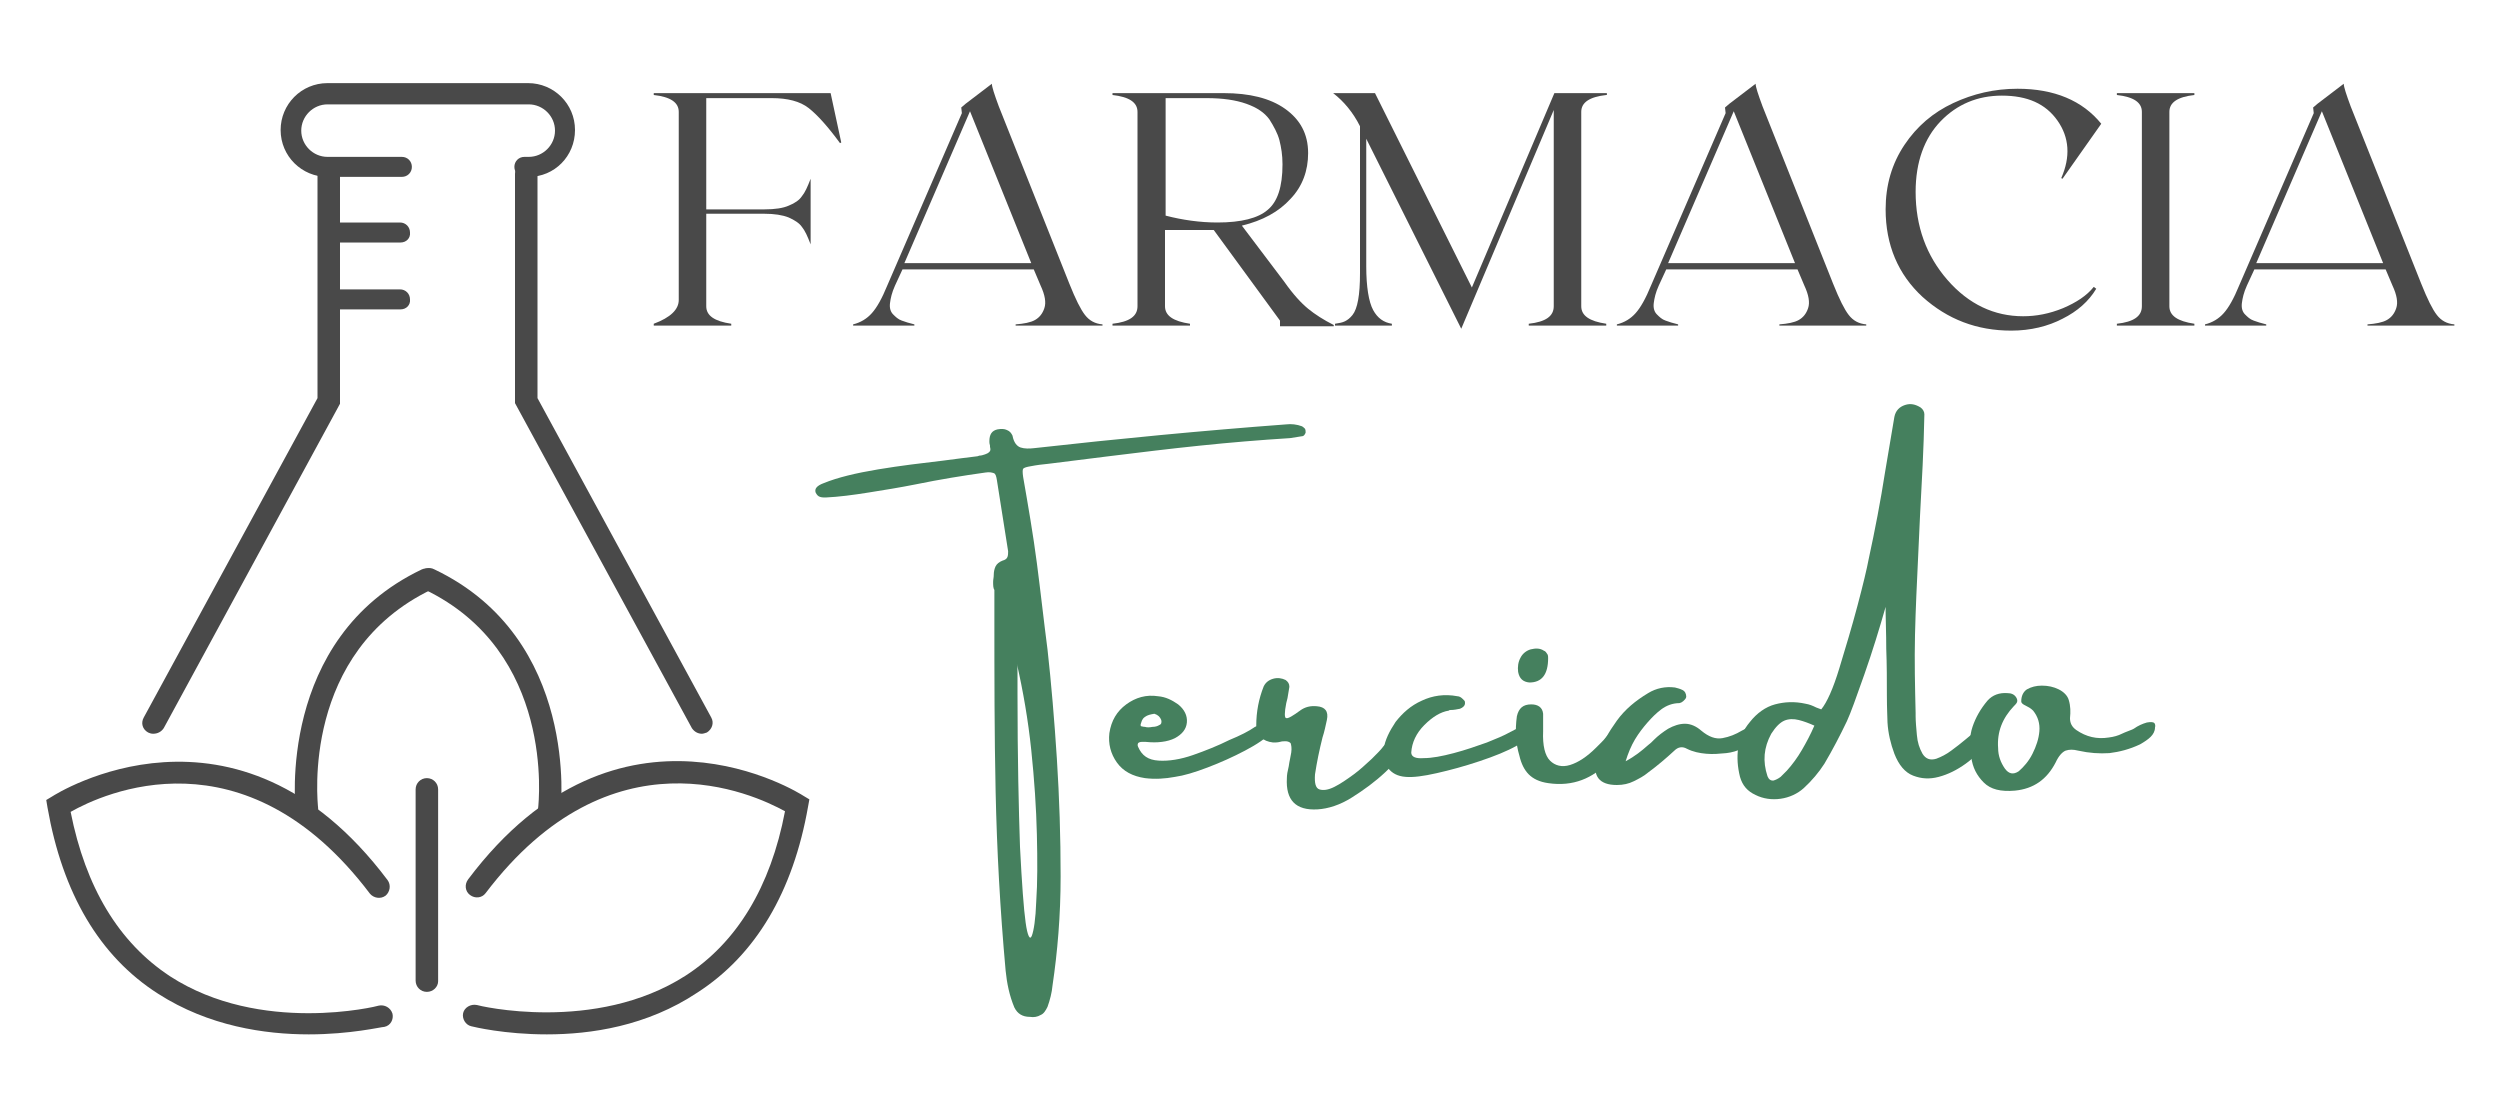 <?xml version="1.0" encoding="utf-8"?>
<!-- Generator: Adobe Illustrator 27.2.0, SVG Export Plug-In . SVG Version: 6.00 Build 0)  -->
<svg version="1.1" id="Capa_1" xmlns="http://www.w3.org/2000/svg" xmlns:xlink="http://www.w3.org/1999/xlink" x="0px" y="0px"
	 viewBox="0 0 400 178" style="enable-background:new 0 0 400 178;" xml:space="preserve">
<style type="text/css">
	.st0{fill:#494949;}
	.st1{fill:#45805E;}
	.st2{opacity:0.51;fill:#494949;}
</style>
<g>
	<g>
		<path class="st0" d="M132.9,14.9l1.7,7.9l-0.2,0.1c-1.9-2.6-3.6-4.5-5-5.6c-1.4-1.1-3.4-1.6-5.9-1.6H113v17.8h9.3
			c1.7,0,3-0.2,3.9-0.6c1-0.4,1.7-0.9,2.1-1.5c0.5-0.6,0.9-1.5,1.4-2.8v10.5c-0.5-1.3-0.9-2.2-1.4-2.8c-0.4-0.6-1.2-1.1-2.1-1.5
			c-1-0.4-2.3-0.6-3.9-0.6H113V49c0,1.5,1.3,2.4,4,2.8v0.3h-12.4v-0.3c2.7-1,4-2.3,4-3.8V17.9c0-1.5-1.3-2.4-4-2.7v-0.3H132.9z"/>
		<path class="st0" d="M171.1,45.4c1,2.5,1.8,4.1,2.5,5c0.7,0.9,1.6,1.4,2.8,1.5v0.2h-13.9v-0.2c1.3-0.1,2.4-0.3,3.1-0.7
			c0.7-0.4,1.2-1,1.5-1.9c0.3-0.9,0.1-2.1-0.6-3.6l-1.1-2.6h-21l-1.2,2.6c-0.5,1.1-0.7,2-0.8,2.8c-0.1,0.8,0.1,1.4,0.5,1.8
			c0.4,0.4,0.8,0.8,1.4,1c0.5,0.2,1.2,0.4,2,0.6v0.2h-9.8v-0.2c1.2-0.3,2.2-0.9,3-1.8s1.6-2.3,2.5-4.5l11.9-27.5l-0.1-0.9l0.7-0.6
			l4.2-3.2c0,0.5,0.4,1.7,1.1,3.6L171.1,45.4z M144.7,42.1H165l-9.8-24.3L144.7,42.1z"/>
		<path class="st0" d="M205.5,45.1c1.4,2,2.7,3.4,3.8,4.3c1.1,0.9,2.5,1.8,4.1,2.6v0.2h-8.6v-0.9l-10.6-14.5h-0.8h-7V49
			c0,1.5,1.3,2.4,4,2.8v0.3h-12.4v-0.3c2.7-0.3,4-1.2,4-2.8V17.9c0-1.5-1.3-2.4-4-2.7v-0.3h17.8c4.1,0,7.4,0.8,9.8,2.5
			c2.4,1.7,3.7,4,3.7,7.1c0,2.8-0.9,5.3-2.8,7.3c-1.9,2.1-4.5,3.5-7.8,4.3L205.5,45.1z M186.5,34.5c2.7,0.7,5.5,1.1,8.3,1.1
			c3.8,0,6.5-0.7,8-2c1.6-1.3,2.4-3.7,2.4-7.3c0-1.5-0.2-2.7-0.5-3.9c-0.3-1.1-0.9-2.2-1.6-3.3c-0.8-1.1-2-1.9-3.7-2.5
			s-3.8-0.9-6.3-0.9h-6.6V34.5z"/>
		<path class="st0" d="M257,15.2c-2.7,0.3-4,1.2-4,2.7V49c0,1.5,1.3,2.4,4,2.8v0.3h-12.4v-0.3c2.7-0.3,4-1.2,4-2.8V17.6l-14.8,35
			l-15.2-30.4v20.4c0,3.3,0.4,5.7,1.1,7c0.7,1.3,1.7,2,3,2.2v0.3h-9.1v-0.3c0.7-0.1,1.2-0.2,1.6-0.4c0.4-0.2,0.8-0.5,1.2-1
			c0.4-0.5,0.7-1.3,0.9-2.4c0.2-1.1,0.3-2.5,0.3-4.3V20.2c-1.1-2.2-2.6-4-4.3-5.3h6.7l15.5,31.1l13.2-31.1h8.4V15.2z"/>
		<path class="st0" d="M293.3,45.4c1,2.5,1.8,4.1,2.5,5c0.7,0.9,1.6,1.4,2.8,1.5v0.2h-13.9v-0.2c1.3-0.1,2.4-0.3,3.1-0.7
			c0.7-0.4,1.2-1,1.5-1.9c0.3-0.9,0.1-2.1-0.6-3.6l-1.1-2.6h-21l-1.2,2.6c-0.5,1.1-0.7,2-0.8,2.8c-0.1,0.8,0.1,1.4,0.5,1.8
			c0.4,0.4,0.8,0.8,1.4,1c0.5,0.2,1.2,0.4,2,0.6v0.2h-9.8v-0.2c1.2-0.3,2.2-0.9,3-1.8s1.6-2.3,2.5-4.5l11.9-27.5l-0.1-0.9l0.7-0.6
			l4.2-3.2c0,0.5,0.4,1.7,1.1,3.6L293.3,45.4z M266.9,42.1h20.3l-9.8-24.3L266.9,42.1z"/>
		<path class="st0" d="M335.4,46.2c-1.2,2-3,3.6-5.4,4.8c-2.3,1.2-5.1,1.9-8.2,1.9c-5.5,0-10.2-1.8-14.2-5.4
			c-3.9-3.6-5.9-8.3-5.9-14c0-3.9,1-7.3,3-10.3c2-3,4.6-5.2,7.8-6.7c3.2-1.5,6.6-2.3,10.3-2.3c5.9,0,10.4,1.9,13.4,5.6l-6.2,8.8
			l-0.2-0.1c1.5-3.4,1.3-6.5-0.6-9.2c-1.9-2.7-4.8-4-8.9-4c-3.9,0-7.2,1.4-9.8,4.1c-2.6,2.7-4,6.5-4,11.3c0,5.5,1.7,10.2,5.1,14.1
			s7.5,5.8,12.1,5.8c2.1,0,4.2-0.4,6.4-1.3c2.1-0.9,3.8-2,4.9-3.4L335.4,46.2z"/>
		<path class="st0" d="M338.7,52.1v-0.3c2.7-0.3,4-1.2,4-2.8V17.9c0-1.5-1.3-2.4-4-2.7v-0.3h12.4v0.3c-2.7,0.3-4,1.2-4,2.7V49
			c0,1.5,1.3,2.4,4,2.8v0.3H338.7z"/>
		<path class="st0" d="M387.4,45.4c1,2.5,1.8,4.1,2.5,5c0.7,0.9,1.6,1.4,2.8,1.5v0.2h-13.9v-0.2c1.3-0.1,2.4-0.3,3.1-0.7
			c0.7-0.4,1.2-1,1.5-1.9c0.3-0.9,0.1-2.1-0.6-3.6l-1.1-2.6h-21l-1.2,2.6c-0.5,1.1-0.7,2-0.8,2.8c-0.1,0.8,0.1,1.4,0.5,1.8
			c0.4,0.4,0.8,0.8,1.4,1c0.5,0.2,1.2,0.4,2,0.6v0.2h-9.8v-0.2c1.2-0.3,2.2-0.9,3-1.8s1.6-2.3,2.5-4.5l11.9-27.5l-0.1-0.9l0.7-0.6
			l4.2-3.2c0,0.5,0.4,1.7,1.1,3.6L387.4,45.4z M361,42.1h20.3l-9.8-24.3L361,42.1z"/>
	</g>
	<g>
		<path class="st1" d="M158.9,93.1c0-0.4,0.1-0.7,0.1-1.1c0-0.5,0.1-1,0.3-1.4c0.2-0.4,0.6-0.7,1.1-0.9c0.4-0.1,0.7-0.3,0.8-0.6
			c0.1-0.3,0.1-0.6,0.1-0.9c-0.6-3.8-1.2-7.6-1.8-11.4c-0.1-0.6-0.2-1-0.5-1.1c-0.3-0.1-0.7-0.2-1.3-0.1c-3.6,0.5-7.3,1.1-11.2,1.9
			c-2.5,0.5-5,0.9-7.5,1.3c-2.5,0.4-4.8,0.7-6.9,0.8c-0.3,0-0.6,0-0.9-0.1c-0.3-0.1-0.5-0.3-0.7-0.7c-0.2-0.6,0.2-1.1,1.3-1.5
			c2.2-0.9,5.1-1.6,8.7-2.2c3.6-0.6,7-1,10.4-1.4c2.1-0.3,4-0.5,5.5-0.7c0.1,0,0.2-0.1,0.3-0.1c0.3,0,0.6-0.1,0.9-0.2
			c0.3-0.1,0.5-0.2,0.7-0.4c0.2-0.2,0.2-0.4,0.1-0.8c0-0.1,0-0.1,0-0.2c-0.1-0.3-0.1-0.5-0.1-0.7c0-1.1,0.4-1.7,1.3-1.9
			c0.6-0.1,1.1-0.1,1.5,0.1c0.5,0.2,0.7,0.5,0.9,0.9c0.2,1.1,0.7,1.7,1.3,1.9c0.6,0.2,1.4,0.2,2.2,0.1c13.4-1.5,26.9-2.8,40.3-3.8
			c0.8-0.1,1.7,0,2.5,0.3c0.2,0.1,0.4,0.3,0.5,0.4c0.1,0.2,0.1,0.4,0.1,0.6c0,0.1-0.1,0.2-0.2,0.4c-0.1,0.1-0.2,0.2-0.4,0.2
			c-0.6,0.1-1.2,0.2-1.9,0.3c-4.8,0.3-9.6,0.7-14.4,1.2c-4.9,0.5-9.7,1.1-14.6,1.7c-3.2,0.4-6.4,0.8-9.6,1.2c-1,0.1-1.9,0.2-2.9,0.4
			c-0.6,0.1-1,0.2-1.2,0.4c-0.1,0.2-0.1,0.6,0,1.3c0.8,4.6,1.6,9.2,2.2,13.8c0.6,4.6,1.1,9.2,1.7,13.8c0.6,5.4,1.1,11.3,1.5,17.5
			c0.4,6.3,0.6,12.5,0.6,18.8c0,6.3-0.5,12.1-1.3,17.5c-0.1,1.1-0.4,2.3-0.8,3.4c-0.3,0.6-0.6,1.1-1.1,1.3c-0.5,0.3-1.1,0.4-1.7,0.3
			c-1.2,0-2-0.5-2.5-1.5c-0.8-1.9-1.2-3.9-1.4-5.9c-0.9-9.9-1.4-19.4-1.6-28.6c-0.2-9.2-0.2-18.6-0.2-28.3c0-1.3,0-2.7,0-4
			C158.9,94.1,158.9,93.6,158.9,93.1z M162.8,107.7c0,1,0,2.1,0,3.2c0,10.5,0.2,18.7,0.4,24.6c0.3,5.9,0.6,10,0.9,12.1
			c0.3,2.2,0.7,2.9,1,2.1c0.3-0.8,0.6-2.6,0.7-5.5c0.2-2.9,0.2-6.5,0.1-10.7c-0.1-4.2-0.4-8.7-0.9-13.5c-0.5-4.8-1.3-9.4-2.3-13.8
			C162.8,106.6,162.8,107.2,162.8,107.7z"/>
		<path class="st1" d="M200.8,116.3c0.2-0.1,0.5-0.2,0.9-0.4c0.4-0.2,0.8-0.3,1.2-0.3c0.4,0,0.6,0.1,0.8,0.4
			c0.1,0.2,0.1,0.4,0.1,0.6c-0.1,0.2-0.2,0.4-0.3,0.5c-0.9,1-2.4,2-4.3,3c-1.9,1-3.9,1.9-6,2.7c-2.1,0.8-3.8,1.3-5.2,1.5
			c-1.6,0.3-3.2,0.4-4.8,0.2c-2-0.3-3.5-1.1-4.5-2.5c-1-1.4-1.4-3-1.2-4.7c0.3-2,1.2-3.5,2.7-4.6c1.5-1.1,3.2-1.6,5.1-1.3
			c1.2,0.1,2.2,0.6,3.2,1.3c1,0.8,1.5,1.8,1.4,2.9c-0.1,1.1-0.8,1.9-1.9,2.5c-0.6,0.3-1.3,0.5-2.1,0.6c-0.8,0.1-1.6,0.1-2.6,0
			c-0.1,0-0.2,0-0.3,0c-0.1,0-0.2,0-0.3,0c-0.3,0-0.5,0.1-0.6,0.2c-0.1,0.2-0.1,0.4,0,0.6c0.6,1.4,1.6,2.1,3.3,2.2
			c1.6,0.1,3.5-0.2,5.5-0.9c2-0.7,4-1.5,5.8-2.4C198.4,117.7,199.8,117,200.8,116.3z M183.2,114.7c-0.3,0.2-0.4,0.4-0.5,0.6
			c-0.1,0.2-0.1,0.4-0.2,0.6c0,0.2,0,0.3,0.1,0.3c0.1,0,0.3,0.1,0.6,0.1c0.3,0.1,0.7,0.1,1.2,0c0.4,0,0.8-0.1,1.1-0.3
			c0.3-0.1,0.4-0.4,0.3-0.8c-0.2-0.5-0.5-0.8-1.1-1C184.1,114.3,183.6,114.4,183.2,114.7z M183.2,118.9c0,0-0.1,0-0.1,0H183.2
			L183.2,118.9z"/>
		<path class="st1" d="M223.5,116.8c0.6-0.6,1.2-0.9,1.7-0.7c0.5,0.1,0.8,0.5,0.9,1.1c0.1,0.6-0.1,1.2-0.5,1.9
			c-0.9,1.4-2.2,2.8-3.9,4.4c-1.7,1.6-3.5,2.9-5.4,4.1c-1.9,1.2-3.8,1.8-5.5,1.9c-3.5,0.2-5.1-1.5-4.9-5c0-0.5,0.1-1.1,0.3-1.9
			c0.1-0.8,0.3-1.5,0.4-2.2c0.1-0.7,0-1.2-0.1-1.5c-0.2-0.2-0.5-0.3-0.8-0.3c-0.3,0-0.6,0-0.9,0.1c-0.4,0.1-0.7,0.1-1.1,0.1
			c-1.7-0.2-2.6-1.1-2.7-2.7c0-2.2,0.4-4.3,1.2-6.3c0.3-0.6,0.8-1,1.5-1.2c0.7-0.2,1.4-0.1,2,0.2c0.4,0.3,0.6,0.6,0.6,1.1
			c-0.1,0.6-0.2,1.2-0.3,1.8c-0.1,0.3-0.1,0.5-0.2,0.8c-0.3,1.5-0.3,2.4,0,2.4c0.3,0.1,1.1-0.4,2.2-1.2c0.8-0.6,1.7-0.8,2.7-0.7
			c1.3,0.1,1.9,0.8,1.6,2.2c-0.2,0.9-0.4,1.9-0.7,2.8c-0.5,2-0.9,3.9-1.2,5.9c-0.1,1.4,0.1,2.2,0.7,2.4c0.6,0.2,1.4,0.1,2.4-0.4
			c1-0.5,2-1.2,3.1-2c1.1-0.8,2-1.7,2.9-2.5c0.8-0.8,1.4-1.4,1.7-1.8c0.1-0.2,0.4-0.4,0.7-0.8c0.3-0.3,0.6-0.7,1-1
			C223.1,117.3,223.3,117,223.5,116.8z"/>
		<path class="st1" d="M241.5,117.2c0.1,0,0.1-0.1,0.2-0.1c0.4-0.2,0.9-0.5,1.4-0.7c0.5-0.3,0.9-0.4,1.4-0.4c0.4,0,0.6,0.3,0.7,0.8
			c0,0.8-0.9,1.6-2.5,2.5c-1.6,0.9-3.6,1.7-6,2.5c-2.4,0.8-4.6,1.4-6.8,1.9c-2.2,0.5-3.8,0.7-5,0.6c-1.3-0.1-2.2-0.6-2.8-1.4
			c-0.6-0.8-0.8-1.8-0.7-3.1c0.2-1.4,0.9-2.8,1.9-4.3c1.1-1.4,2.4-2.6,4.2-3.4c1.7-0.8,3.6-1.1,5.7-0.7c0.3,0,0.6,0.2,0.8,0.4
			c0.1,0.1,0.2,0.2,0.3,0.3c0.1,0.1,0.1,0.3,0.1,0.4c0,0.4-0.3,0.7-0.8,0.9c-0.5,0.1-1,0.2-1.5,0.2c-0.1,0-0.2,0-0.3,0.1
			c-1.3,0.2-2.6,1-3.9,2.3c-1.3,1.3-2,2.8-2.1,4.4c0,0.7,0.7,1,2,0.9c1.3,0,2.9-0.3,4.8-0.8c1.9-0.5,3.6-1.1,5.3-1.7
			C239.4,118.2,240.6,117.7,241.5,117.2z"/>
		<path class="st1" d="M261,116.1c0.2,0.1,0.3,0.3,0.3,0.6c0,0.3-0.1,0.5-0.2,0.7c-1.1,1.7-2.4,3.2-3.7,4.5
			c-1.3,1.3-2.7,2.3-4.3,2.9c-1.6,0.6-3.4,0.8-5.4,0.5c-1.4-0.2-2.4-0.7-3.1-1.4c-0.7-0.7-1.2-1.7-1.5-3c-0.6-2-0.7-4.1-0.4-6.3
			c0.3-1.3,1-1.9,2.3-1.9c1.1,0,1.8,0.5,1.9,1.5c0,0.8,0,1.7,0,2.5c0,0.1,0,0.2,0,0.3c-0.1,2.3,0.3,3.9,1.1,4.7
			c0.8,0.8,1.9,1.1,3.2,0.7c1.3-0.4,2.7-1.3,4.2-2.8c0.2-0.2,0.4-0.4,0.7-0.7c0.3-0.3,0.6-0.6,0.9-1c0.5-0.5,0.9-0.9,1.2-1.2
			C259.1,116,260,115.8,261,116.1z M244.7,109.2c-1-0.1-1.6-0.6-1.8-1.7c-0.1-0.8,0-1.6,0.4-2.3c0.3-0.6,0.9-1.1,1.6-1.3
			c0.8-0.2,1.5-0.2,2.1,0.2c0.3,0.1,0.4,0.3,0.6,0.6c0.1,0.2,0.1,0.4,0.1,0.6C247.7,107.9,246.7,109.2,244.7,109.2z"/>
		<path class="st1" d="M281.2,116.1c0.2,0,0.3,0.1,0.4,0.2c0.1,0.1,0.1,0.2,0.2,0.4c0.1,0.2,0,0.5-0.2,0.8c-0.2,0.3-0.4,0.5-0.6,0.7
			c-1.4,1.3-3,2.1-4.8,2.3c-1.1,0.1-2.1,0.2-3.2,0.1c-1.1-0.1-2.1-0.3-3.1-0.8c-0.7-0.4-1.4-0.3-2,0.3c-1.3,1.2-2.7,2.4-4.2,3.5
			c-0.7,0.6-1.5,1-2.3,1.4c-0.8,0.4-1.7,0.6-2.7,0.6c-2.8,0-3.9-1.4-3.3-4.1c0-0.1,0.1-0.2,0.1-0.3c0.8-2.2,1.9-4.1,3.2-5.9
			c1.3-1.8,3-3.2,5-4.4c1.3-0.8,2.8-1.1,4.3-0.9c0.4,0.1,0.8,0.2,1.2,0.4c0.4,0.2,0.6,0.6,0.6,1.1c0,0.1-0.1,0.3-0.2,0.4
			c-0.1,0.1-0.2,0.2-0.3,0.3c-0.1,0.1-0.2,0.1-0.3,0.2c-0.1,0-0.2,0.1-0.3,0.1c-1.1,0-2.1,0.4-2.9,1c-0.8,0.6-1.5,1.3-2.2,2.1
			c-0.7,0.8-1.4,1.7-2,2.7c-0.6,1-1.1,2.2-1.5,3.5c1.5-0.8,2.6-1.7,3.5-2.5c0.2-0.2,0.4-0.3,0.6-0.5c0.1-0.1,0.3-0.3,0.4-0.4
			c0.7-0.7,1.5-1.3,2.3-1.8c0.9-0.5,1.8-0.8,2.7-0.8c0.9,0,1.8,0.4,2.6,1.1c1.2,1,2.3,1.4,3.4,1.2c1.1-0.2,2.1-0.6,3.1-1.2
			C279.6,116.4,280.4,116.1,281.2,116.1z"/>
		<path class="st1" d="M317.7,116.1c0.6,0.1,0.8,0.4,0.8,1c0,0.5-0.2,1.1-0.6,1.6c-0.9,1.3-2,2.5-3.4,3.5c-1.4,1-2.8,1.7-4.3,2.1
			c-1.5,0.4-2.8,0.3-4.1-0.2s-2.3-1.7-3-3.5c-0.6-1.6-1-3.3-1.1-5c0-0.6-0.1-2.1-0.1-4.4c0-2.3,0-4.8-0.1-7.4c0-2.6-0.1-4.5-0.1-5.8
			c0-0.6,0-0.9,0-0.9c-1,3.5-2.1,7.1-3.4,10.8c-1.3,3.7-2.2,6.2-2.8,7.5c-1.1,2.3-2.3,4.6-3.6,6.8c-0.9,1.4-2,2.7-3.3,3.9
			c-1,0.9-2.3,1.5-3.7,1.7c-1.4,0.2-2.8,0-4-0.6c-1.3-0.6-2.1-1.5-2.5-2.9c-0.4-1.6-0.5-3.1-0.3-4.6c0.2-1.5,0.8-2.9,1.9-4.2
			c1.1-1.4,2.5-2.4,4-2.8s3.1-0.5,4.9-0.1c0.6,0.1,1.1,0.3,1.7,0.6c0.3,0.1,0.5,0.2,0.8,0.3c0.9-1.1,1.9-3.3,2.9-6.6s2-6.6,2.9-10
			s1.5-5.9,1.8-7.5c1-4.6,1.9-9.3,2.6-13.8c0.5-3,1-5.9,1.5-8.9c0.2-1,0.8-1.6,1.7-1.9c0.9-0.3,1.7-0.1,2.5,0.4
			c0.4,0.3,0.6,0.7,0.6,1.1c-0.1,5.4-0.4,10.8-0.7,16.3c-0.1,2.2-0.2,4.4-0.3,6.5c-0.2,4.2-0.4,8.3-0.5,12.5
			c-0.1,4.2,0,8.3,0.1,12.5c0,0.1,0,0.3,0,0.5c0,0.8,0.1,1.9,0.2,3c0.1,1.2,0.4,2.1,0.9,3c0.5,0.8,1.2,1.1,2.2,0.8
			c0.8-0.3,1.6-0.7,2.4-1.3c0.8-0.6,1.6-1.2,2.3-1.8c0.7-0.6,1.3-1.1,1.8-1.5C316.9,116.2,317.4,116,317.7,116.1z M285.9,123.3
			c0.9-1,1.7-2.1,2.4-3.3c0.7-1.2,1.4-2.5,2-3.9c-0.9-0.4-1.7-0.7-2.5-0.9c-0.8-0.2-1.6-0.2-2.3,0.1c-0.7,0.3-1.4,1-2.1,2.1
			c-1.2,2.2-1.4,4.4-0.6,6.8c0.2,0.5,0.5,0.7,0.9,0.7c0.4-0.1,0.8-0.3,1.2-0.6C285.4,123.8,285.7,123.5,285.9,123.3z"/>
		<path class="st1" d="M343.5,115.6c0.6-0.1,1-0.1,1.2,0.1c0.1,0.1,0.2,0.4,0.1,0.7c0,0.6-0.3,1.1-0.7,1.5s-1,0.8-1.7,1.2
			c-1.7,0.8-3.3,1.2-4.9,1.4c-1.6,0.1-3.2,0-5-0.4c-0.8-0.2-1.4-0.2-2,0c-0.5,0.2-1.1,0.8-1.6,1.9c-1.4,2.7-3.5,4.2-6.5,4.5
			c-2.3,0.2-3.9-0.2-5-1.3c-1.1-1.1-1.8-2.4-2-4.1c-0.3-1.7-0.3-3.3,0.2-4.8c0.5-1.5,1.3-2.9,2.4-4.2c0.8-0.9,1.9-1.3,3.2-1.2
			c0.6,0,1.1,0.2,1.4,0.7c0.2,0.3,0.2,0.6,0.1,0.8c-0.1,0.2-0.3,0.4-0.5,0.6c-1.8,1.9-2.7,4.1-2.5,6.7c0,1.2,0.4,2.3,1.1,3.3
			c0.6,0.8,1.3,1,2.2,0.4c0.8-0.7,1.6-1.6,2.2-2.8c0.6-1.2,1-2.4,1.1-3.6c0.1-1.2-0.2-2.3-1-3.3c-0.4-0.4-0.8-0.6-1.2-0.8
			c-0.2-0.1-0.4-0.2-0.5-0.3c-0.1-0.1-0.2-0.2-0.2-0.4c0-0.8,0.3-1.5,0.9-1.9c0.7-0.4,1.5-0.6,2.4-0.6c1,0,1.9,0.2,2.7,0.6
			c0.8,0.4,1.4,1,1.6,1.7c0.3,1,0.3,1.9,0.2,2.9c0,0.8,0.3,1.4,1,1.9c1.6,1.1,3.3,1.5,5.2,1.2c0.8-0.1,1.5-0.3,2.1-0.6
			c0.6-0.3,1.3-0.5,1.9-0.8C342.1,116.1,342.8,115.8,343.5,115.6z"/>
	</g>
	<path class="st0" d="M24.5,117.4c-0.3,0-0.6-0.1-0.8-0.2c-0.9-0.5-1.2-1.5-0.7-2.4l27.8-51.1V27.8c0-1,0.8-1.8,1.8-1.8
		c1,0,1.8,0.8,1.8,1.8v36.8l-28.2,51.9C25.8,117.1,25.2,117.4,24.5,117.4z"/>
	<path class="st0" d="M112.3,117.4c-0.6,0-1.2-0.3-1.6-0.9L82.4,64.5V27.8c0-1,0.8-1.8,1.8-1.8c1,0,1.8,0.8,1.8,1.8v35.9l27.8,51.1
		c0.5,0.9,0.1,1.9-0.7,2.4C112.8,117.3,112.5,117.4,112.3,117.4z"/>
	<path class="st2" d="M64.3,26.7"/>
	<path class="st0" d="M84.6,28.3h-0.7c-0.9,0-1.6-0.7-1.6-1.6c0-0.9,0.7-1.6,1.6-1.6h0.7c2.3,0,4.2-1.9,4.2-4.2
		c0-2.3-1.9-4.2-4.2-4.2H52.4c-2.3,0-4.2,1.9-4.2,4.2c0,2.3,1.9,4.2,4.2,4.2h11.9c0.9,0,1.6,0.7,1.6,1.6c0,0.9-0.7,1.6-1.6,1.6H52.4
		c-4.1,0-7.5-3.3-7.5-7.5c0-4.1,3.3-7.5,7.5-7.5h32.1c4.1,0,7.5,3.3,7.5,7.5C92,25,88.7,28.3,84.6,28.3z"/>
	<path class="st0" d="M64.1,38.8H52.9c-0.9,0-1.6-0.7-1.6-1.6c0-0.9,0.7-1.6,1.6-1.6h11.1c0.9,0,1.6,0.7,1.6,1.6
		C65.7,38.1,65,38.8,64.1,38.8z"/>
	<path class="st0" d="M64.1,49.5H52.9c-0.9,0-1.6-0.7-1.6-1.6c0-0.9,0.7-1.6,1.6-1.6h11.1c0.9,0,1.6,0.7,1.6,1.6
		C65.7,48.8,65,49.5,64.1,49.5z"/>
	<path class="st0" d="M49.4,165.5c-7,0-16-1.3-24.1-6.5C15.9,153,10,142.9,7.6,129.2L7.4,128l1-0.6c0.3-0.2,29.4-18.8,53.6,13.4
		c0.6,0.8,0.4,1.9-0.3,2.5c-0.8,0.6-1.9,0.4-2.5-0.3c-20.1-26.6-42.8-16-47.9-13.1c2.4,12.1,7.7,20.9,15.9,26.3
		c14.5,9.4,33.2,4.8,33.4,4.7c0.9-0.2,1.9,0.3,2.2,1.3c0.2,0.9-0.3,1.9-1.3,2.1C61,164.3,56.1,165.5,49.4,165.5z"/>
	<path class="st0" d="M87.5,165.5c-6.8,0-11.7-1.2-12.1-1.3c-0.9-0.2-1.5-1.2-1.3-2.1c0.2-0.9,1.2-1.5,2.2-1.3
		c0.2,0.1,18.9,4.6,33.4-4.7c8.2-5.3,13.6-14.2,15.9-26.3c-5.1-2.8-27.8-13.4-47.9,13.1c-0.6,0.8-1.7,0.9-2.5,0.3
		c-0.8-0.6-0.9-1.7-0.3-2.5c24.2-32.2,53.3-13.6,53.6-13.4l1,0.6l-0.2,1.1c-2.4,13.7-8.4,23.8-17.7,29.8
		C103.5,164.2,94.5,165.5,87.5,165.5z"/>
	<path class="st0" d="M68.3,158.7c-1,0-1.8-0.8-1.8-1.8v-30.6c0-1,0.8-1.8,1.8-1.8c1,0,1.8,0.8,1.8,1.8V157
		C70.1,157.9,69.3,158.7,68.3,158.7z"/>
	<path class="st0" d="M49.1,131.3c-0.9,0-1.6-0.7-1.8-1.6c0-0.3-3.1-27.5,20.2-38.6c0.9-0.4,1.9,0,2.4,0.8c0.4,0.9,0,1.9-0.8,2.4
		c-20.9,10-18.3,33.9-18.2,35c0.1,1-0.6,1.9-1.5,2C49.2,131.3,49.2,131.3,49.1,131.3z"/>
	<path class="st0" d="M87.8,131.3c-0.1,0-0.1,0-0.2,0c-1-0.1-1.7-1-1.5-2c0.1-1,2.7-25-18.2-35c-0.9-0.4-1.3-1.5-0.8-2.4
		c0.4-0.9,1.5-1.3,2.4-0.8c23.3,11.1,20.2,38.3,20.2,38.6C89.5,130.6,88.7,131.3,87.8,131.3z"/>
</g>
</svg>
